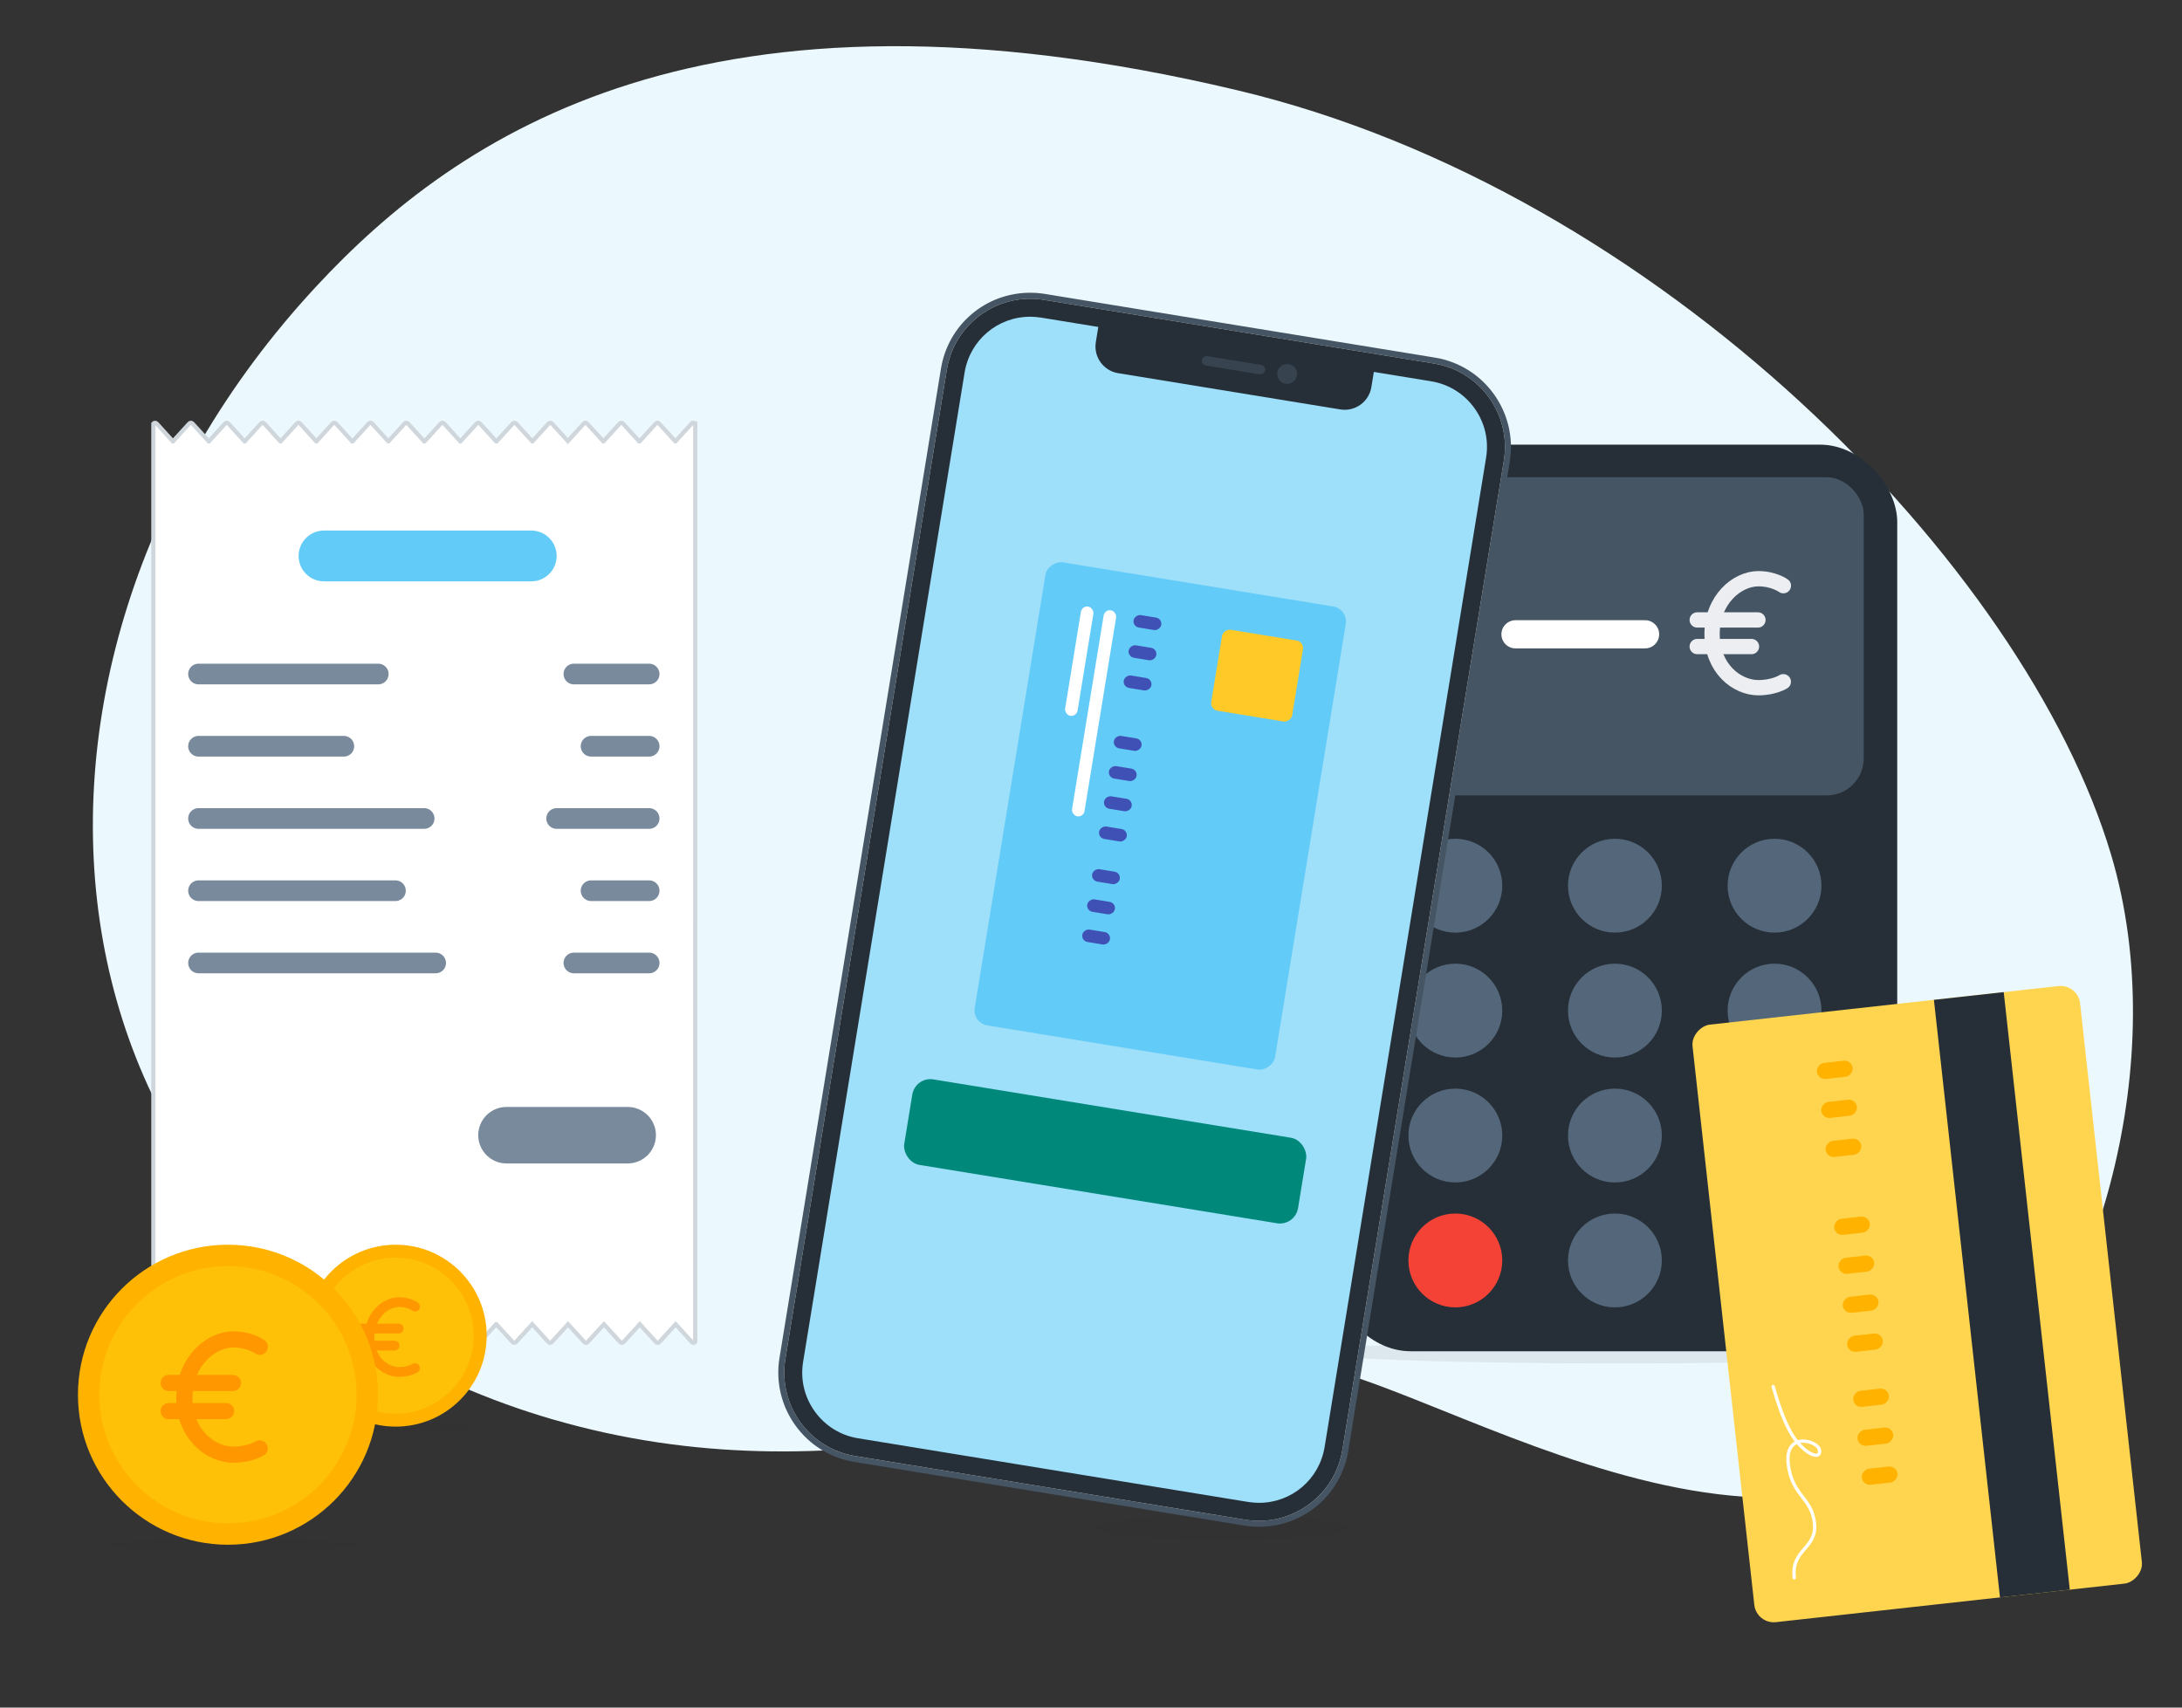 <?xml version="1.0" encoding="UTF-8"?> <svg xmlns="http://www.w3.org/2000/svg" id="Ebene_1" data-name="Ebene 1" viewBox="0 0 552 432"><rect x="0" y="0" width="552" height="432" fill="#333333" stroke="none"/><defs><style> .cls-1 { opacity: .08; } .cls-1, .cls-2 { fill: #262f38; } .cls-3 { stroke-width: .83px; } .cls-3, .cls-4, .cls-5, .cls-6, .cls-7, .cls-8, .cls-9, .cls-10 { fill: none; stroke-linecap: round; } .cls-3, .cls-4, .cls-5, .cls-6, .cls-7, .cls-8, .cls-9, .cls-10, .cls-11 { stroke-miterlimit: 10; } .cls-3, .cls-5 { stroke: #fff; } .cls-4 { stroke: #eceef1; stroke-width: 3.87px; } .cls-12 { fill: #00897b; } .cls-13 { fill: #ebf8fd; } .cls-14, .cls-11 { fill: #fff; } .cls-15 { fill: #f44336; } .cls-16 { fill: #ffca28; } .cls-17 { fill: #ffd54f; } .cls-18 { fill: #ffb300; } .cls-19 { fill: #ffc107; } .cls-20 { fill: #63cbf7; } .cls-21 { fill: #9edffa; } .cls-22 { fill: #37434f; } .cls-23 { fill: #3f51b5; } .cls-24 { fill: #54677a; } .cls-25 { fill: #455564; } .cls-26 { fill: #4caf50; } .cls-5 { stroke-width: 7.13px; } .cls-6 { stroke-width: 14.29px; } .cls-6, .cls-7 { stroke: #788a9c; } .cls-7 { stroke-width: 5.23px; } .cls-8 { stroke-width: 4.1px; } .cls-8, .cls-10 { stroke: #ff9800; } .cls-9 { stroke: #63cbf7; stroke-width: 12.86px; } .cls-10 { stroke-width: 2.48px; } .cls-11 { stroke: #cfd6dc; stroke-width: 1.06px; } </style></defs><path class="cls-13" d="M139.78,359.08C7.19,320.36-10.94,170.53,79.89,72.58,115.76,33.89,178.7-9.14,313.12,22.86c106.76,25.41,199.26,120.54,220.95,193.39,15.73,52.83-4.59,115.31-29.9,140.56-58.62,58.5-154.69-18.37-183.31-12-45,10.01-109.05,35.29-181.08,14.26Z"></path><g><path class="cls-11" d="M175.81,107.16c-.23-.26-.61-.26-.84,0l-4.1,4.5h-.03l-4.1-4.5c-.23-.26-.61-.26-.84,0l-4.1,4.5h-.1l-4.1-4.5c-.23-.26-.61-.26-.84,0l-4.1,4.5h-.03l-4.1-4.5c-.23-.26-.61-.26-.84,0l-4.03,4.42-4.03-4.42c-.23-.26-.61-.26-.84,0l-4.1,4.5h-.03l-4.1-4.5c-.23-.26-.61-.26-.84,0l-4.1,4.5h-.1l-4.1-4.5c-.23-.26-.61-.26-.84,0l-4.1,4.5h-.03l-4.1-4.5c-.23-.26-.61-.26-.84,0l-4.1,4.5h-.1s-4.1-4.5-4.1-4.5c-.23-.26-.61-.26-.84,0l-4.1,4.5h-.03l-4.1-4.5c-.23-.26-.61-.26-.84,0l-4.1,4.5h-.1l-4.1-4.5c-.23-.26-.61-.26-.84,0l-4.1,4.5h-.03l-4.1-4.5c-.23-.26-.61-.26-.84,0l-4.1,4.5h-.03l-4.1-4.5c-.23-.26-.61-.26-.84,0l-4.1,4.5h-.03l-4.1-4.5c-.23-.26-.61-.26-.84,0l-4.1,4.5h-.03l-4.1-4.5c-.23-.26-.61-.26-.84,0l-4.1,4.5h-.03l-4.1-4.5c-.23-.26-.61-.26-.84,0v232.37c.23,.26,.61,.26,.84,0l4.12-4.51,4.12,4.51c.23,.26,.61,.26,.84,0l4.14-4.53h.03l4.14,4.53c.23,.26,.61,.26,.84,0l4.12-4.51,4.11,4.51c.23,.26,.61,.26,.84,0l4.03-4.42,4.03,4.42c.23,.26,.61,.26,.84,0l4.12-4.51,4.12,4.51c.23,.26,.61,.26,.84,0l4.14-4.53h.03l4.14,4.53c.23,.26,.61,.26,.84,0l4.12-4.51,4.12,4.51c.23,.26,.61,.26,.84,0l4.14-4.53h.03l4.14,4.53c.23,.26,.61,.26,.84,0l4.11-4.51,4.12,4.51c.23,.26,.61,.26,.84,0l4.14-4.53h.03l4.14,4.53c.23,.26,.61,.26,.84,0l4.11-4.51,4.12,4.51c.23,.26,.61,.26,.84,0l4.11-4.51,4.12,4.51c.23,.26,.61,.26,.84,0l4.12-4.51,4.11,4.51c.23,.26,.61,.26,.84,0l4.12-4.51,4.11,4.51c.23,.26,.61,.26,.84,0l4.12-4.51,4.11,4.51c.23,.26,.61,.26,.84,0V107.16Z"></path><g><line class="cls-7" x1="50.22" y1="170.52" x2="95.69" y2="170.52"></line><line class="cls-7" x1="50.22" y1="188.79" x2="86.98" y2="188.79"></line><line class="cls-7" x1="50.22" y1="207.07" x2="107.3" y2="207.07"></line><line class="cls-7" x1="50.22" y1="225.34" x2="100.04" y2="225.34"></line><line class="cls-7" x1="50.22" y1="243.62" x2="110.21" y2="243.62"></line><line class="cls-9" x1="81.97" y1="140.65" x2="134.39" y2="140.65"></line><line class="cls-7" x1="145.18" y1="170.52" x2="164.22" y2="170.52"></line><line class="cls-7" x1="149.53" y1="188.79" x2="164.22" y2="188.79"></line><line class="cls-7" x1="140.82" y1="207.07" x2="164.22" y2="207.07"></line><line class="cls-7" x1="149.53" y1="225.34" x2="164.22" y2="225.34"></line><line class="cls-7" x1="145.18" y1="243.62" x2="164.22" y2="243.62"></line><line class="cls-6" x1="128.13" y1="287.19" x2="158.79" y2="287.19"></line></g></g><g><ellipse class="cls-1" cx="100.3" cy="361.09" rx="19.44" ry="1.54"></ellipse><g><path class="cls-19" d="M100.11,359.27c-11.78,0-21.37-9.59-21.37-21.37s9.58-21.37,21.37-21.37,21.37,9.58,21.37,21.37-9.59,21.37-21.37,21.37Z"></path><path class="cls-18" d="M100.11,318.18c10.88,0,19.73,8.85,19.73,19.73s-8.85,19.73-19.73,19.73-19.73-8.85-19.73-19.73,8.85-19.73,19.73-19.73m0-3.28c-12.71,0-23.01,10.3-23.01,23.01s10.3,23.01,23.01,23.01,23.01-10.3,23.01-23.01-10.3-23.01-23.01-23.01h0Z"></path></g><path class="cls-10" d="M104.99,330.55s-1.54-1.13-4.05-1.13c-3.48,0-7.5,3.41-7.5,8.97s4,8.7,7.5,8.7c2.55,0,4.04-.97,4.04-.97"></path><line class="cls-10" x1="91.02" y1="336.11" x2="100.86" y2="336.11"></line><line class="cls-10" x1="91.02" y1="340.42" x2="99.82" y2="340.42"></line></g><g><ellipse class="cls-1" cx="58.82" cy="390.79" rx="31.99" ry="1.54"></ellipse><g><circle class="cls-19" cx="57.67" cy="352.85" r="35.24"></circle><path class="cls-18" d="M57.67,320.31c17.94,0,32.54,14.6,32.54,32.54s-14.6,32.54-32.54,32.54-32.54-14.6-32.54-32.54,14.6-32.54,32.54-32.54m0-5.41c-20.96,0-37.95,16.99-37.95,37.95s16.99,37.95,37.95,37.95,37.95-16.99,37.95-37.95-16.99-37.95-37.95-37.95h0Z"></path></g><path class="cls-8" d="M65.72,340.72s-2.55-1.86-6.69-1.86c-5.73,0-12.38,5.62-12.38,14.8s6.59,14.35,12.38,14.35c4.21,0,6.67-1.59,6.67-1.59"></path><line class="cls-8" x1="42.68" y1="349.88" x2="58.92" y2="349.88"></line><line class="cls-8" x1="42.68" y1="356.99" x2="57.19" y2="356.99"></line></g><g><g><rect class="cls-2" x="337.29" y="112.49" width="142.67" height="229.36" rx="19.55" ry="19.55"></rect><circle class="cls-24" cx="368.17" cy="224.07" r="11.87"></circle><circle class="cls-24" cx="408.54" cy="224.07" r="11.87"></circle><circle class="cls-24" cx="448.92" cy="224.07" r="11.87"></circle><circle class="cls-24" cx="368.17" cy="255.67" r="11.87"></circle><circle class="cls-24" cx="408.54" cy="255.67" r="11.87"></circle><circle class="cls-24" cx="448.92" cy="255.67" r="11.87"></circle><circle class="cls-24" cx="368.17" cy="287.28" r="11.87"></circle><circle class="cls-24" cx="408.54" cy="287.28" r="11.87"></circle><circle class="cls-24" cx="448.92" cy="287.28" r="11.87"></circle><circle class="cls-15" cx="368.17" cy="318.88" r="11.87"></circle><circle class="cls-24" cx="408.54" cy="318.88" r="11.87"></circle><circle class="cls-26" cx="448.92" cy="318.88" r="11.87"></circle><rect class="cls-25" x="346.15" y="120.74" width="125.33" height="80.49" rx="9.38" ry="9.38"></rect><path class="cls-4" d="M451.16,148.17s-2.41-1.76-6.33-1.76c-5.42,0-11.71,5.32-11.71,14s6.23,13.57,11.71,13.57c3.98,0,6.31-1.51,6.31-1.51"></path><line class="cls-4" x1="429.36" y1="156.84" x2="444.72" y2="156.84"></line><line class="cls-4" x1="429.36" y1="163.57" x2="443.09" y2="163.57"></line><line class="cls-5" x1="383.39" y1="160.47" x2="416.17" y2="160.47"></line></g><ellipse class="cls-1" cx="409.3" cy="342.11" rx="77.03" ry="2.82"></ellipse></g><g><rect class="cls-17" x="408.93" y="280.59" width="152.09" height="98.64" rx="4.95" ry="4.95" transform="translate(759.62 -188.37) rotate(83.69)"></rect><g><rect class="cls-18" x="462.09" y="266.11" width="4.09" height="9.09" rx="2.05" ry="2.05" transform="translate(682.16 -220.41) rotate(83.69)"></rect><rect class="cls-18" x="463.18" y="275.97" width="4.09" height="9.09" rx="2.05" ry="2.05" transform="translate(692.93 -212.72) rotate(83.69)"></rect><rect class="cls-18" x="464.27" y="285.82" width="4.09" height="9.09" rx="2.05" ry="2.05" transform="translate(703.7 -205.02) rotate(83.69)"></rect><rect class="cls-18" x="466.45" y="305.54" width="4.09" height="9.09" rx="2.05" ry="2.05" transform="translate(725.24 -189.64) rotate(83.69)"></rect><rect class="cls-18" x="467.54" y="315.4" width="4.09" height="9.09" rx="2.05" ry="2.05" transform="translate(736.01 -181.95) rotate(83.69)"></rect><rect class="cls-18" x="468.63" y="325.26" width="4.09" height="9.09" rx="2.05" ry="2.05" transform="translate(746.78 -174.25) rotate(83.69)"></rect><rect class="cls-18" x="469.72" y="335.12" width="4.09" height="9.09" rx="2.05" ry="2.05" transform="translate(757.55 -166.56) rotate(83.69)"></rect><rect class="cls-18" x="471.26" y="349.04" width="4.09" height="9.09" rx="2.05" ry="2.05" transform="translate(772.76 -155.69) rotate(83.69)"></rect><rect class="cls-18" x="472.35" y="358.9" width="4.09" height="9.09" rx="2.05" ry="2.05" transform="translate(783.53 -148) rotate(83.69)"></rect><rect class="cls-18" x="473.44" y="368.76" width="4.09" height="9.09" rx="2.05" ry="2.05" transform="translate(794.29 -140.31) rotate(83.69)"></rect></g><path class="cls-3" d="M448.57,350.77c1.82,6.44,3.7,10.94,5.64,13.49,2.91,3.83,6.38,5.11,6.1,2.65s-8.84-4.83-7.93,3.37c.91,8.2,5.92,8.48,6.64,15.04,.73,6.56-5.93,6.47-5.11,13.85"></path><rect class="cls-2" x="430.35" y="318.66" width="152.09" height="17.77" transform="translate(776.33 -211.77) rotate(83.69)"></rect></g><g><g><path class="cls-14" d="M318.5,385.51c-1.2,0-2.4-.1-3.59-.29l-98.67-16.11c-5.84-.95-10.96-4.12-14.41-8.93-3.46-4.8-4.83-10.66-3.88-16.5l40.85-250.27c1.76-10.77,10.94-18.58,21.83-18.58,1.2,0,2.41,.1,3.59,.29l98.67,16.11c5.84,.95,10.96,4.12,14.41,8.93,3.46,4.8,4.83,10.66,3.88,16.5l-40.85,250.27c-1.76,10.77-10.94,18.58-21.83,18.58Z"></path><path class="cls-25" d="M260.62,75.58c1.15,0,2.3,.09,3.47,.28l98.68,16.11c11.66,1.9,19.57,12.9,17.67,24.56l-40.85,250.27c-1.71,10.49-10.79,17.95-21.09,17.95-1.15,0-2.31-.09-3.47-.28l-98.68-16.11c-11.66-1.9-19.57-12.9-17.67-24.56l40.85-250.27c1.71-10.49,10.79-17.95,21.09-17.95m0-1.52h0c-11.27,0-20.77,8.08-22.58,19.22l-40.85,250.27c-2.03,12.47,6.45,24.26,18.92,26.3l98.68,16.11c1.23,.2,2.48,.3,3.72,.3,11.27,0,20.76-8.08,22.58-19.22l40.85-250.27c2.03-12.47-6.45-24.26-18.92-26.3l-98.68-16.11c-1.23-.2-2.48-.3-3.72-.3h0Z"></path></g><g><path class="cls-21" d="M318.5,382.48c-1.03,0-2.08-.08-3.11-.25l-98.67-16.11c-5.04-.82-9.46-3.56-12.44-7.7-2.98-4.15-4.17-9.2-3.35-14.24l40.85-250.27c1.52-9.29,9.44-16.04,18.84-16.04,1.03,0,2.08,.08,3.11,.25l98.67,16.11c5.04,.82,9.46,3.56,12.44,7.7,2.98,4.15,4.17,9.2,3.35,14.24l-40.85,250.27c-1.52,9.29-9.44,16.04-18.84,16.04Z"></path><path class="cls-2" d="M260.62,80.13h0c.91,0,1.83,.08,2.74,.22l98.68,16.11c4.44,.72,8.33,3.14,10.96,6.79,2.63,3.65,3.68,8.11,2.95,12.55l-40.85,250.27c-1.34,8.19-8.32,14.13-16.6,14.13-.91,0-1.83-.08-2.74-.22l-98.68-16.11c-4.44-.72-8.33-3.14-10.96-6.79-2.63-3.65-3.68-8.11-2.95-12.55l40.85-250.27c1.34-8.19,8.32-14.13,16.6-14.13m0-4.55c-10.3,0-19.37,7.46-21.09,17.95l-40.85,250.27c-1.9,11.66,6.01,22.66,17.67,24.56l98.68,16.11c1.17,.19,2.33,.28,3.47,.28,10.3,0,19.37-7.46,21.09-17.95l40.85-250.27c1.9-11.66-6.01-22.66-17.67-24.56l-98.68-16.11c-1.17-.19-2.33-.28-3.47-.28h0Z"></path></g><path class="cls-2" d="M276.57,87.69h70.63v4.55c0,3.77-3.06,6.84-6.84,6.84h-56.95c-3.77,0-6.84-3.06-6.84-6.84v-4.55h0Z" transform="translate(19.12 -49.03) rotate(9.27)"></path><rect class="cls-22" x="310.84" y="84.29" width="2.41" height="16.2" rx="1.2" ry="1.2" transform="translate(170.59 385.48) rotate(-80.73)"></rect><circle class="cls-22" cx="325.62" cy="94.6" r="2.51"></circle><rect class="cls-12" x="229.11" y="280.32" width="100.94" height="21.92" rx="4.64" ry="4.64" transform="translate(50.58 -41.24) rotate(9.27)"></rect><g><rect class="cls-20" x="234.17" y="167.93" width="118.7" height="76.99" rx="3.86" ry="3.86" transform="translate(544.53 -50.01) rotate(99.27)"></rect><g><rect class="cls-23" x="288.68" y="153.96" width="3.19" height="7.09" rx="1.6" ry="1.6" transform="translate(492.48 -103.61) rotate(99.27)"></rect><rect class="cls-23" x="287.43" y="161.6" width="3.19" height="7.09" rx="1.6" ry="1.6" transform="translate(498.57 -93.5) rotate(99.27)"></rect><rect class="cls-23" x="286.18" y="169.24" width="3.19" height="7.09" rx="1.6" ry="1.6" transform="translate(504.67 -83.4) rotate(99.27)"></rect><rect class="cls-23" x="283.69" y="184.52" width="3.19" height="7.09" rx="1.6" ry="1.6" transform="translate(516.85 -63.2) rotate(99.27)"></rect><rect class="cls-23" x="282.44" y="192.16" width="3.19" height="7.09" rx="1.6" ry="1.6" transform="translate(522.94 -53.09) rotate(99.27)"></rect><rect class="cls-23" x="281.19" y="199.8" width="3.19" height="7.09" rx="1.6" ry="1.6" transform="translate(529.04 -42.99) rotate(99.27)"></rect><rect class="cls-23" x="279.95" y="207.44" width="3.19" height="7.09" rx="1.6" ry="1.6" transform="translate(535.13 -32.89) rotate(99.27)"></rect><rect class="cls-23" x="278.19" y="218.23" width="3.19" height="7.09" rx="1.6" ry="1.6" transform="translate(543.73 -18.62) rotate(99.27)"></rect><rect class="cls-23" x="276.94" y="225.87" width="3.19" height="7.09" rx="1.6" ry="1.6" transform="translate(549.83 -8.52) rotate(99.27)"></rect><rect class="cls-23" x="275.69" y="233.51" width="3.19" height="7.09" rx="1.6" ry="1.6" transform="translate(555.92 1.58) rotate(99.27)"></rect></g><g><rect class="cls-14" x="275.18" y="154.05" width="3.19" height="52.81" rx="1.6" ry="1.6" transform="translate(520.87 403.14) rotate(-170.73)"></rect><rect class="cls-14" x="271.43" y="153.27" width="3.19" height="28" rx="1.6" ry="1.6" transform="translate(515.54 376.34) rotate(-170.73)"></rect></g><rect class="cls-16" x="307.64" y="160.55" width="20.75" height="20.75" rx="1.93" ry="1.93" transform="translate(537.94 -115.4) rotate(99.27)"></rect></g><ellipse class="cls-1" cx="309.1" cy="386.46" rx="31.99" ry="3.17"></ellipse></g></svg> 
